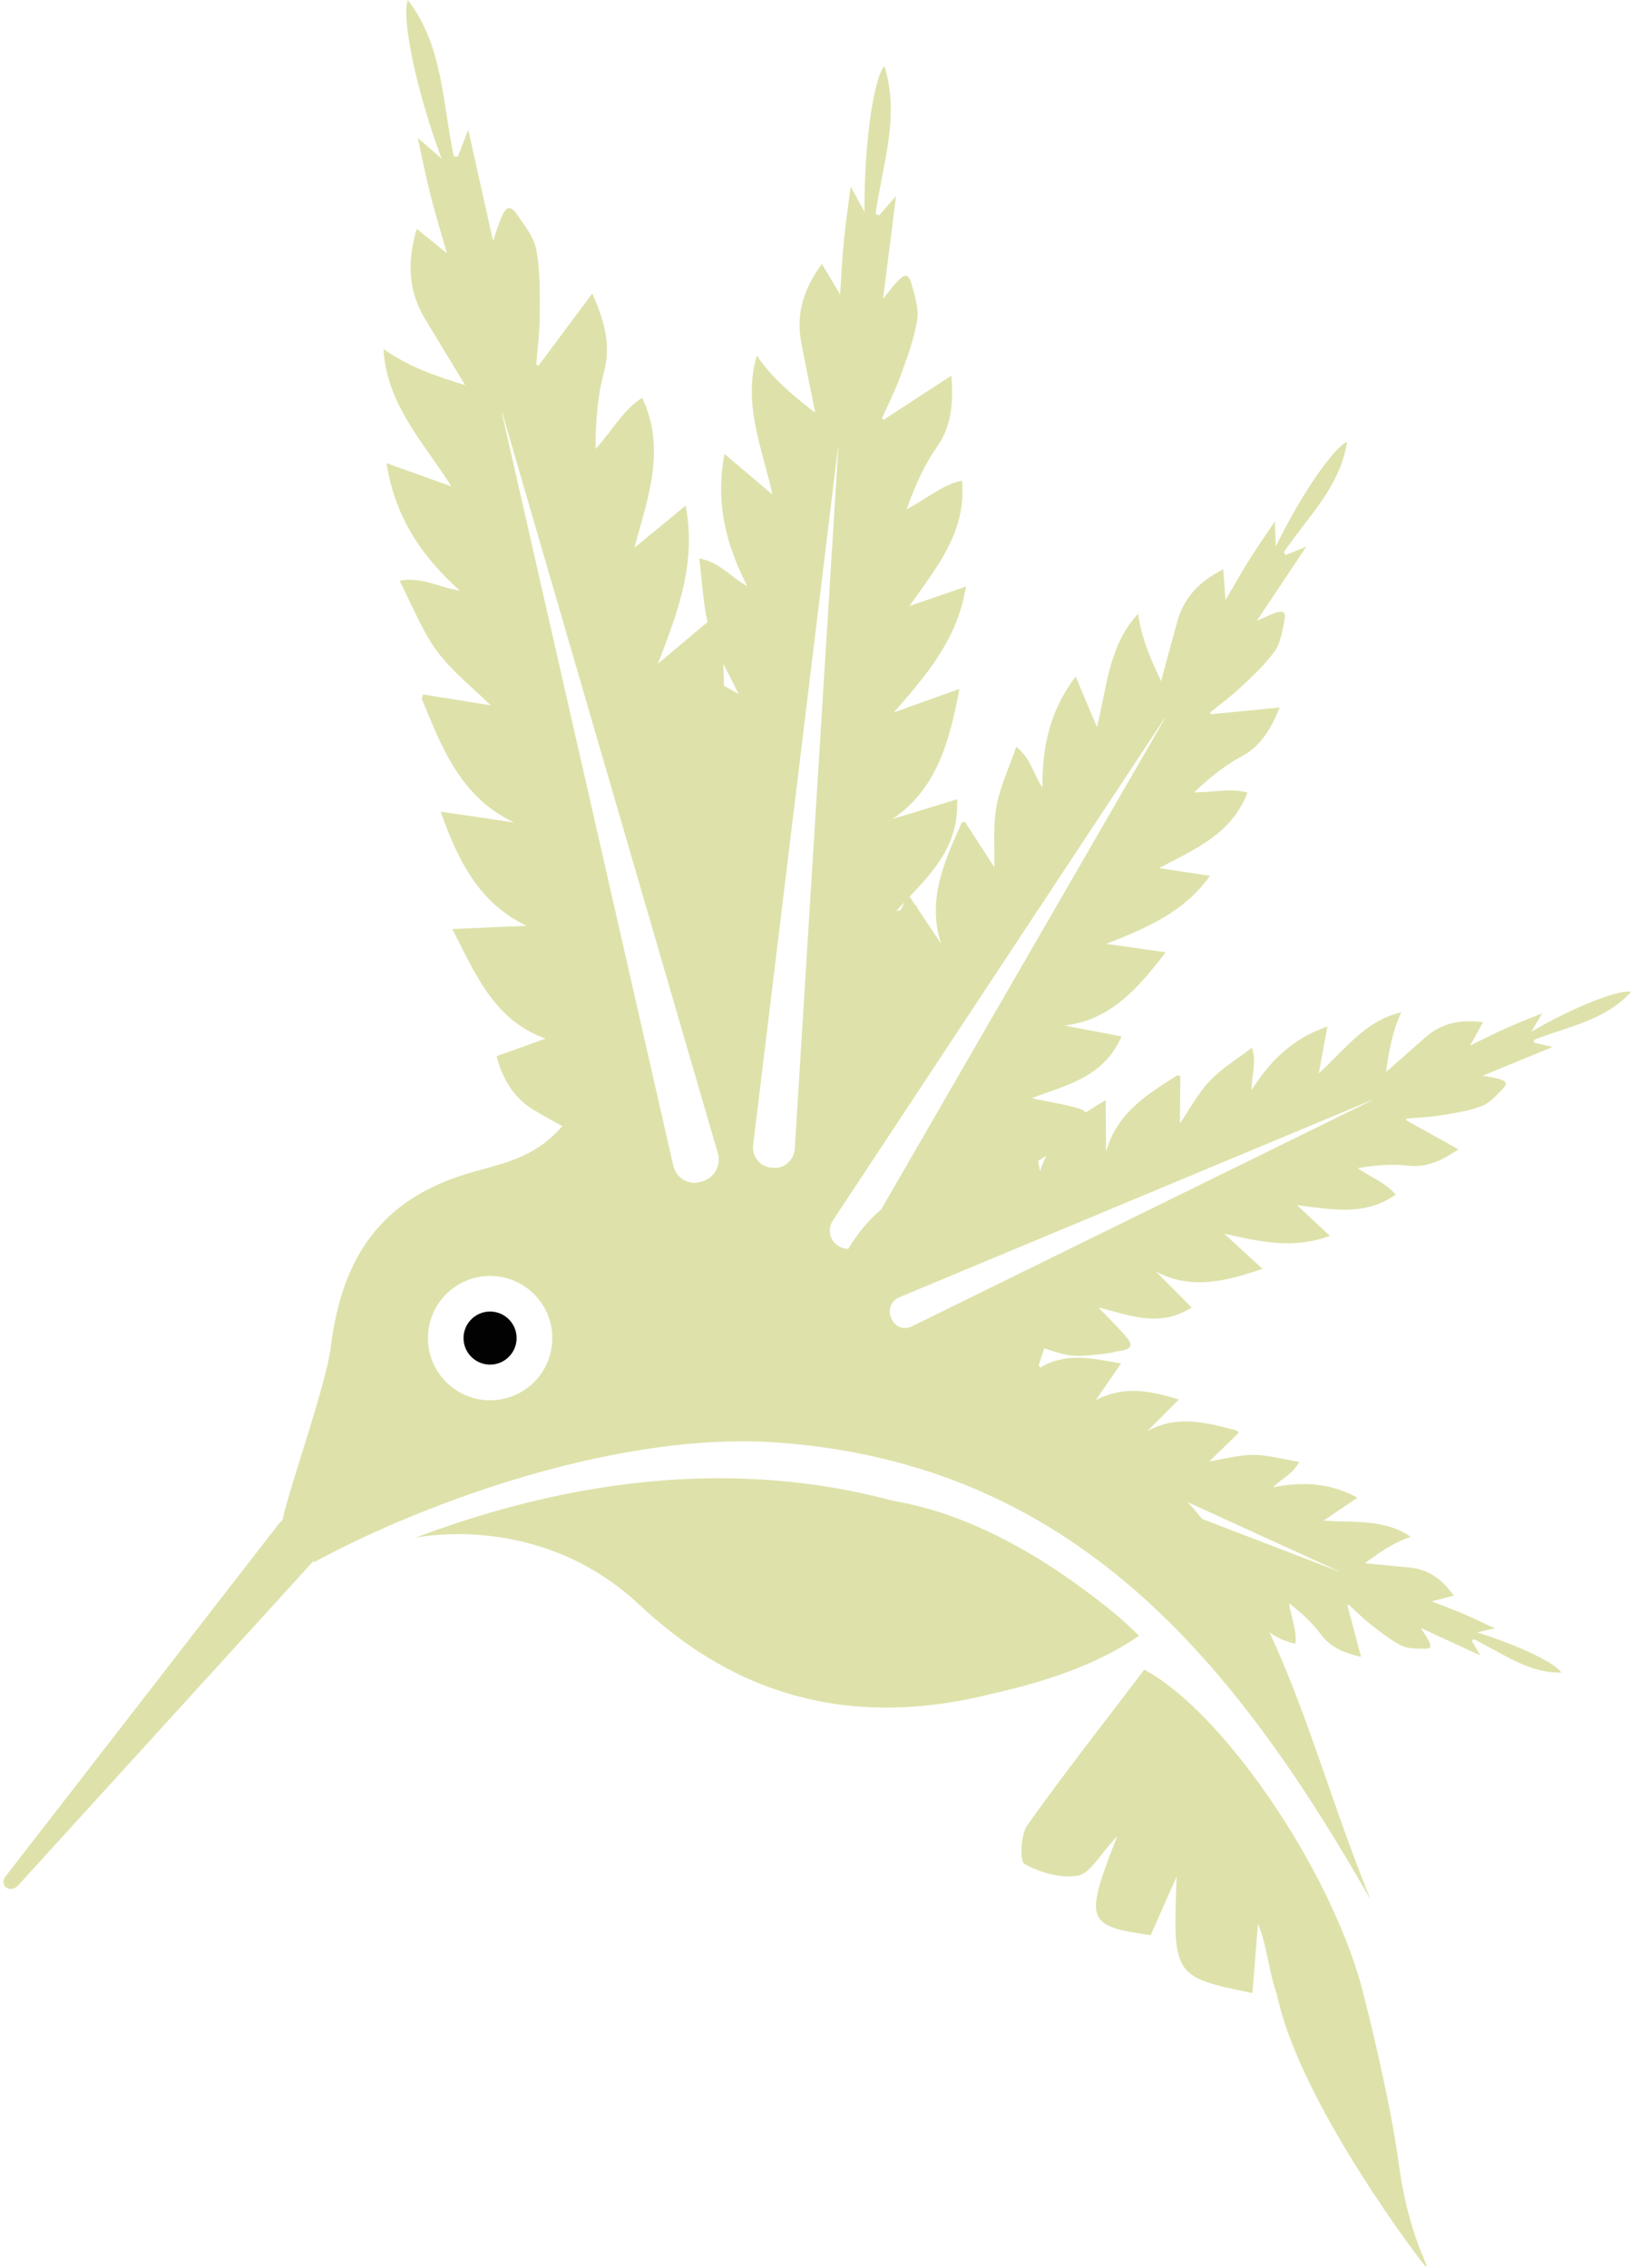 <svg width="169" height="235" viewBox="0 0 169 235" fill="none" xmlns="http://www.w3.org/2000/svg">
<g clip-path="url(#clip0_721_194)">
<path d="M40.05 47.99C42.44 48.84 44.55 49.6 46.77 50.39C43.92 45.87 40.07 41.94 39.73 36.16C42.32 37.99 45.18 38.98 48.2 39.9C46.73 37.47 45.34 35.22 43.99 32.95C42.31 30.13 42.17 27.14 43.18 23.71C44.3 24.62 45.31 25.43 46.31 26.24C45.74 24.25 45.14 22.31 44.64 20.33C44.14 18.38 43.75 16.4 43.28 14.28C44.1 14.99 44.85 15.65 45.75 16.43C43.15 9.42 41.58 1.94 42.25 0C45.91 4.7 45.84 10.65 47.02 16.19C47.16 16.2 47.3 16.21 47.44 16.22C47.84 15.2 48.23 14.17 48.52 13.44L51.09 24.96C51.38 24.14 51.62 23.29 51.97 22.48C52.45 21.37 52.88 21.25 53.54 22.18C54.35 23.33 55.32 24.56 55.57 25.88C55.98 28.06 55.93 30.34 55.93 32.59C55.93 34.32 55.7 36.05 55.57 37.79L55.8 37.88C57.61 35.45 59.42 33.03 61.37 30.41C62.57 33.08 63.36 35.7 62.58 38.57C61.89 41.11 61.72 43.68 61.71 46.51C63.45 44.62 64.57 42.45 66.54 41.22C69.03 46.47 67.18 51.46 65.73 56.76C67.67 55.16 69.29 53.83 71.05 52.38C72.18 58.33 70.23 63.45 68.17 68.77C69.99 67.24 71.65 65.84 73.31 64.45C72.84 62.37 72.75 60.16 72.45 57.86C74.56 58.22 75.75 59.83 77.43 60.73C75.28 56.54 74.09 52.2 75.07 47.03C76.84 48.53 78.4 49.85 80.04 51.24C79 46.47 76.93 41.88 78.42 36.85C80.06 39.24 82.18 41 84.47 42.76C83.96 40.22 83.47 37.85 83.02 35.48C82.46 32.54 83.26 29.94 85.16 27.34C85.84 28.48 86.44 29.49 87.05 30.51C87.18 28.63 87.26 26.78 87.44 24.94C87.62 23.12 87.89 21.31 88.14 19.34C88.62 20.21 89.06 21.01 89.58 21.96C89.52 15.15 90.48 8.26 91.63 6.83C93.3 12.01 91.42 17.06 90.73 22.17C90.85 22.22 90.96 22.28 91.08 22.33C91.73 21.58 92.38 20.84 92.85 20.31L91.5 30.96C91.99 30.35 92.46 29.7 93.01 29.13C93.76 28.34 94.16 28.37 94.44 29.38C94.78 30.62 95.23 31.98 95.03 33.19C94.71 35.18 93.97 37.11 93.28 39.02C92.75 40.5 92.02 41.9 91.39 43.34L91.56 43.49C93.84 42 96.12 40.52 98.58 38.92C98.78 41.58 98.65 44.07 97.11 46.27C95.74 48.21 94.82 50.35 93.94 52.76C96 51.71 97.61 50.22 99.67 49.8C100.18 55.08 97.08 58.74 94.23 62.79C96.37 62.05 98.15 61.44 100.09 60.77C99.23 66.21 96 69.94 92.62 73.81C95.03 72.95 97.22 72.17 99.41 71.38C98.4 76.78 97.08 81.75 92.48 84.85C94.69 84.18 96.9 83.51 99.17 82.81C99.4 87.4 96.84 90.16 94.25 92.9C94.46 93.22 94.66 93.52 94.87 93.83C94.91 93.82 94.95 93.81 95 93.79C95 93.89 95.03 93.98 95.04 94.07C95.87 95.31 96.69 96.54 97.5 97.75C96.04 93.16 97.87 89.2 99.65 85.24L99.97 85.12C101.01 86.72 102.04 88.33 103.03 89.85C103.08 87.77 102.88 85.61 103.25 83.55C103.62 81.49 104.56 79.53 105.3 77.38C106.79 78.51 107.08 80.23 108.02 81.6C107.97 77.51 108.73 73.68 111.46 70.09C112.24 71.96 112.93 73.6 113.66 75.34C114.69 71.24 114.87 66.87 117.93 63.59C118.27 66.1 119.23 68.31 120.31 70.58C120.89 68.42 121.43 66.4 121.99 64.39C122.68 61.89 124.29 60.22 126.75 58.98C126.83 60.13 126.91 61.15 126.98 62.18C127.8 60.79 128.57 59.39 129.42 58.04C130.25 56.71 131.16 55.42 132.1 54.01C132.13 54.87 132.16 55.67 132.2 56.61C134.76 51.34 138.14 46.41 139.58 45.77C138.87 50.44 135.5 53.57 133.01 57.23C133.08 57.32 133.15 57.41 133.22 57.5C134 57.19 134.79 56.88 135.35 56.65L130.23 64.32C130.84 64.05 131.45 63.74 132.09 63.52C132.97 63.21 133.27 63.4 133.09 64.29C132.87 65.38 132.7 66.61 132.08 67.47C131.07 68.87 129.76 70.07 128.5 71.26C127.53 72.18 126.43 72.97 125.39 73.82L125.46 74C127.78 73.77 130.1 73.55 132.6 73.3C131.73 75.43 130.68 77.3 128.65 78.37C126.86 79.32 125.33 80.59 123.73 82.09C125.72 82.11 127.52 81.61 129.26 82.12C127.63 86.39 123.85 87.97 120.1 89.94C122.02 90.23 123.63 90.48 125.37 90.74C122.63 94.59 118.72 96.16 114.64 97.79C116.82 98.1 118.8 98.38 120.78 98.66C117.93 102.41 115.02 105.71 110.3 106.25C112.25 106.62 114.2 106.99 116.21 107.38C114.34 111.66 110.47 112.42 106.95 113.76C107.28 113.89 107.59 113.92 107.89 113.98C109.19 114.25 110.51 114.46 111.78 114.85C112.15 114.96 112.39 115.1 112.52 115.26C113.17 114.82 113.85 114.4 114.57 113.99C114.58 115.82 114.59 117.57 114.61 119.32C115.72 115.31 118.88 113.37 122.01 111.4L122.3 111.48C122.29 113.14 122.28 114.8 122.26 116.39C123.27 114.92 124.14 113.27 125.37 111.97C126.6 110.67 128.18 109.73 129.72 108.55C130.25 110.09 129.65 111.47 129.69 112.92C131.58 109.96 133.91 107.58 137.54 106.36C137.22 108.09 136.94 109.61 136.65 111.21C139.31 108.78 141.48 105.73 145.2 104.88C144.27 106.85 143.91 108.91 143.62 111.07C145.05 109.81 146.38 108.62 147.72 107.45C149.39 106 151.32 105.59 153.66 105.91C153.18 106.78 152.75 107.55 152.33 108.32C153.57 107.72 154.77 107.1 156.01 106.55C157.23 106 158.48 105.53 159.81 104.98C159.43 105.62 159.08 106.2 158.66 106.9C162.96 104.38 167.68 102.51 169 102.76C166.31 105.76 162.43 106.35 158.94 107.74C158.95 107.84 158.95 107.94 158.96 108.03C159.67 108.19 160.37 108.36 160.88 108.47L153.64 111.45C154.2 111.56 154.78 111.63 155.34 111.79C156.11 112 156.23 112.29 155.69 112.84C155.02 113.52 154.32 114.31 153.48 114.62C152.1 115.13 150.61 115.34 149.15 115.58C148.02 115.76 146.87 115.79 145.73 115.89L145.7 116.06C147.46 117.04 149.22 118.02 151.12 119.08C149.5 120.18 147.87 121 145.93 120.77C144.21 120.57 142.52 120.73 140.68 121.02C142.09 122.01 143.61 122.55 144.61 123.77C141.44 126.03 138.01 125.3 134.41 124.87C135.64 126.03 136.67 126.99 137.8 128.04C134.04 129.45 130.51 128.65 126.84 127.81C128.25 129.11 129.54 130.28 130.82 131.46C127.03 132.75 123.4 133.68 119.78 131.74C121 132.97 122.22 134.2 123.47 135.46C120.13 137.61 117.02 136.25 113.87 135.47C114.04 135.73 114.25 135.9 114.43 136.09C115.23 136.93 116.07 137.73 116.8 138.63C117.41 139.38 117.19 139.77 116.25 139.92C115.61 140.02 114.99 140.22 114.35 140.27C113.11 140.37 111.82 140.61 110.62 140.38C109.79 140.23 108.99 139.97 108.2 139.68C108.01 140.28 107.81 140.87 107.63 141.45C107.68 141.53 107.73 141.62 107.78 141.7C110.5 140.05 113.23 140.76 116.16 141.26C115.27 142.56 114.46 143.73 113.54 145.07C116.44 143.53 119.2 144.08 122.15 145C121.04 146.12 119.97 147.19 118.9 148.26C122.03 146.54 125.12 147.41 128.21 148.23L128.34 148.46C127.31 149.46 126.29 150.46 125.31 151.41C126.82 151.17 128.36 150.73 129.89 150.73C131.42 150.74 132.96 151.19 134.61 151.46C133.98 152.74 132.78 153.19 131.91 154.09C134.86 153.51 137.72 153.57 140.66 155.17C139.41 156.01 138.31 156.76 137.15 157.54C140.24 157.78 143.42 157.33 146.18 159.22C144.41 159.82 142.94 160.83 141.43 161.96C143.07 162.12 144.59 162.25 146.12 162.41C148.01 162.61 149.43 163.6 150.63 165.31C149.81 165.53 149.08 165.72 148.35 165.91C149.46 166.34 150.56 166.75 151.65 167.21C152.72 167.67 153.76 168.18 154.9 168.71C154.28 168.85 153.71 168.98 153.03 169.13C157.16 170.37 161.15 172.28 161.79 173.29C158.33 173.37 155.64 171.23 152.68 169.82C152.62 169.88 152.57 169.95 152.51 170.01C152.83 170.56 153.16 171.12 153.39 171.52L147.21 168.66C147.48 169.09 147.78 169.51 148.03 169.96C148.36 170.59 148.26 170.84 147.6 170.82C146.78 170.8 145.87 170.83 145.18 170.48C144.04 169.9 143.01 169.07 141.99 168.27C141.2 167.65 140.49 166.93 139.74 166.25L139.62 166.33C140.08 168.06 140.53 169.79 141.03 171.66C139.38 171.29 137.9 170.73 136.87 169.34C135.96 168.1 134.84 167.11 133.56 166.1C133.8 167.61 134.38 168.91 134.24 170.3C130.95 169.63 129.33 166.97 127.43 164.39C127.46 165.89 127.49 167.14 127.52 168.5C124.39 166.93 122.76 164.17 121.07 161.29C121.12 162.99 121.17 164.53 121.22 166.07C119.37 165.07 117.65 164.02 116.35 162.59C116.21 162.36 116.04 162.15 115.84 161.96C115.22 161.15 114.72 160.23 114.41 159.12C114.4 159.7 114.39 160.3 114.39 160.89C108.85 156.91 102.67 153.63 96.16 151.38C96.13 151.29 96.11 151.22 96.08 151.13C96.04 151.19 96.01 151.25 95.98 151.31C93.83 150.57 91.66 149.94 89.45 149.45C88.28 147.98 87.04 146.25 85.95 144.35C84.83 144.11 83.72 143.82 82.62 143.46C82.62 143.46 82.75 142.83 83.02 141.79C82.63 141.92 82.24 142.07 81.84 142.18C81.84 142.18 81.22 140.6 80.49 138.18C80.42 138.32 80.36 138.46 80.29 138.61C80.29 138.61 60.87 131.14 55.97 120.68C58.44 120.21 60.75 119.77 63.12 119.31C60.43 117.84 57.84 116.49 55.32 115.01C53.11 113.71 52.01 111.56 51.45 109.43C53.24 108.79 54.89 108.2 56.53 107.61C51.18 105.67 49.29 100.98 46.87 96.25C49.5 96.14 51.86 96.04 54.56 95.92C49.55 93.5 47.46 89.12 45.65 84.09C48.26 84.47 50.76 84.84 53.27 85.21C47.8 82.66 45.77 77.49 43.69 72.36L43.86 71.95C46.23 72.33 48.59 72.72 50.85 73.08C48.99 71.24 46.83 69.57 45.27 67.45C43.7 65.32 42.73 62.74 41.4 60.17C43.72 59.71 45.55 60.91 47.63 61.18C43.8 57.73 40.95 53.71 40.05 47.99ZM92.88 94.38C93.04 94.36 93.19 94.32 93.34 94.29C93.46 94.02 93.59 93.75 93.72 93.48C93.43 93.77 93.15 94.07 92.88 94.38ZM107.57 120.29C107.64 120.64 107.7 120.99 107.77 121.36C107.94 120.76 108.17 120.23 108.42 119.72C108.14 119.92 107.86 120.11 107.57 120.29ZM95.65 146.26L138.72 162.81L138.73 162.79L96.73 143.6C96.05 143.29 95.24 143.62 94.95 144.33L94.89 144.47C94.6 145.18 94.94 145.99 95.65 146.26ZM92.32 136.5L92.39 136.66C92.74 137.47 93.66 137.82 94.44 137.44L142.14 114.01L142.13 113.98L93.15 134.42C92.35 134.76 91.98 135.7 92.32 136.5ZM86.8 129.03L86.97 129.14C87.26 129.33 87.58 129.38 87.89 129.39C88.88 127.79 90.01 126.36 91.29 125.33L120.73 74.39L120.7 74.37L86.28 126.48C85.73 127.33 85.96 128.49 86.8 129.03ZM79.88 120.97L80.11 120.99C81.26 121.1 82.27 120.21 82.35 119.02L86.86 46.43H86.82L78.04 118.62C77.9 119.8 78.73 120.86 79.88 120.97ZM75 71.03C75.51 71.32 76.03 71.62 76.53 71.91C76.04 70.86 75.47 69.82 74.94 68.76C74.99 69.53 75.01 70.28 75 71.03ZM69.76 120.76C70.05 122.03 71.31 122.8 72.54 122.46L72.79 122.39C74.02 122.05 74.74 120.73 74.38 119.48L52.04 42.76L52 42.77L69.76 120.76Z" fill="#DEE2AA"/>
<path d="M72.689 79.148C72.569 79.328 72.459 79.518 72.319 79.698C72.469 79.578 72.629 79.468 72.779 79.348C72.749 79.278 72.729 79.208 72.689 79.148Z" fill="#DEE2AA"/>
<path d="M0.571 194.411L28.791 158.001C28.841 157.931 28.901 157.861 28.962 157.791C29.072 157.671 29.181 157.571 29.302 157.471L29.271 157.441C30.142 153.601 33.782 143.511 34.272 139.571C35.411 130.451 39.312 124.201 48.842 121.471C52.981 120.281 56.962 119.741 60.312 113.711C62.121 116.491 64.302 121.111 65.141 125.521C65.281 126.271 65.171 126.961 64.891 127.561C65.102 127.621 65.201 127.661 65.121 127.661C72.401 135.701 80.701 136.211 89.981 138.271C104.841 141.571 120.241 149.101 127.921 162.171C134.611 173.561 136.941 184.351 142.021 196.821C128.011 172.301 111.451 151.651 80.481 149.451C64.591 148.321 44.782 155.231 32.481 161.881C32.502 161.811 32.522 161.731 32.541 161.661L1.861 195.361C1.541 195.711 1.021 195.811 0.661 195.571C0.301 195.341 0.251 194.811 0.571 194.411ZM45.782 142.691C48.022 145.451 52.081 145.881 54.842 143.641C57.602 141.401 58.032 137.341 55.791 134.581C53.551 131.821 49.492 131.391 46.731 133.631C43.962 135.871 43.541 139.921 45.782 142.691Z" fill="#DEE2AA"/>
<path d="M118.01 169.482C90.81 183.762 75.09 174.532 66.2 166.222C55.8 156.502 43.02 159.322 43.02 159.322C91.68 140.952 118.01 169.482 118.01 169.482Z" fill="#DEE2AA"/>
<path d="M118.571 172.984C126.541 177.234 137.501 193.084 141.021 205.614C141.021 205.614 141.141 206.084 141.341 206.864C141.371 207.004 141.411 207.144 141.451 207.284C142.291 210.614 144.141 218.284 144.941 224.204C145.701 229.804 147.121 233.044 147.801 234.634C147.851 234.744 147.701 234.824 147.631 234.734C145.351 231.854 134.381 216.834 132.301 206.584C131.491 204.444 131.331 201.684 130.351 199.314C130.161 201.694 129.971 204.074 129.771 206.494C121.571 204.814 121.521 204.744 121.921 194.424C120.801 196.954 120.001 198.754 119.231 200.494C112.521 199.544 112.321 199.024 115.761 190.244C113.931 192.184 112.971 194.094 111.701 194.324C109.941 194.644 107.791 194.014 106.171 193.134C105.641 192.844 105.751 190.094 106.451 189.094C110.301 183.684 114.411 178.464 118.571 172.984Z" fill="#DEE2AA"/>
<path d="M50.779 141.383C49.261 141.383 48.029 140.152 48.029 138.633C48.029 137.114 49.261 135.883 50.779 135.883C52.298 135.883 53.529 137.114 53.529 138.633C53.529 140.152 52.298 141.383 50.779 141.383Z" fill="#020202"/>
<path d="M92.37 155.469C92.37 155.469 107.41 170.329 95.49 176.629C95.49 176.629 109.47 175.469 118.01 169.479C118.01 169.479 106.15 157.649 92.37 155.469Z" fill="#DEE2AA"/>
</g>
<defs>
<clipPath id="clip0_721_194">
<rect width="168.64" height="234.77" fill="white" transform="matrix(-1 0 0 1 169 0)"/>
</clipPath>
</defs>
</svg>
